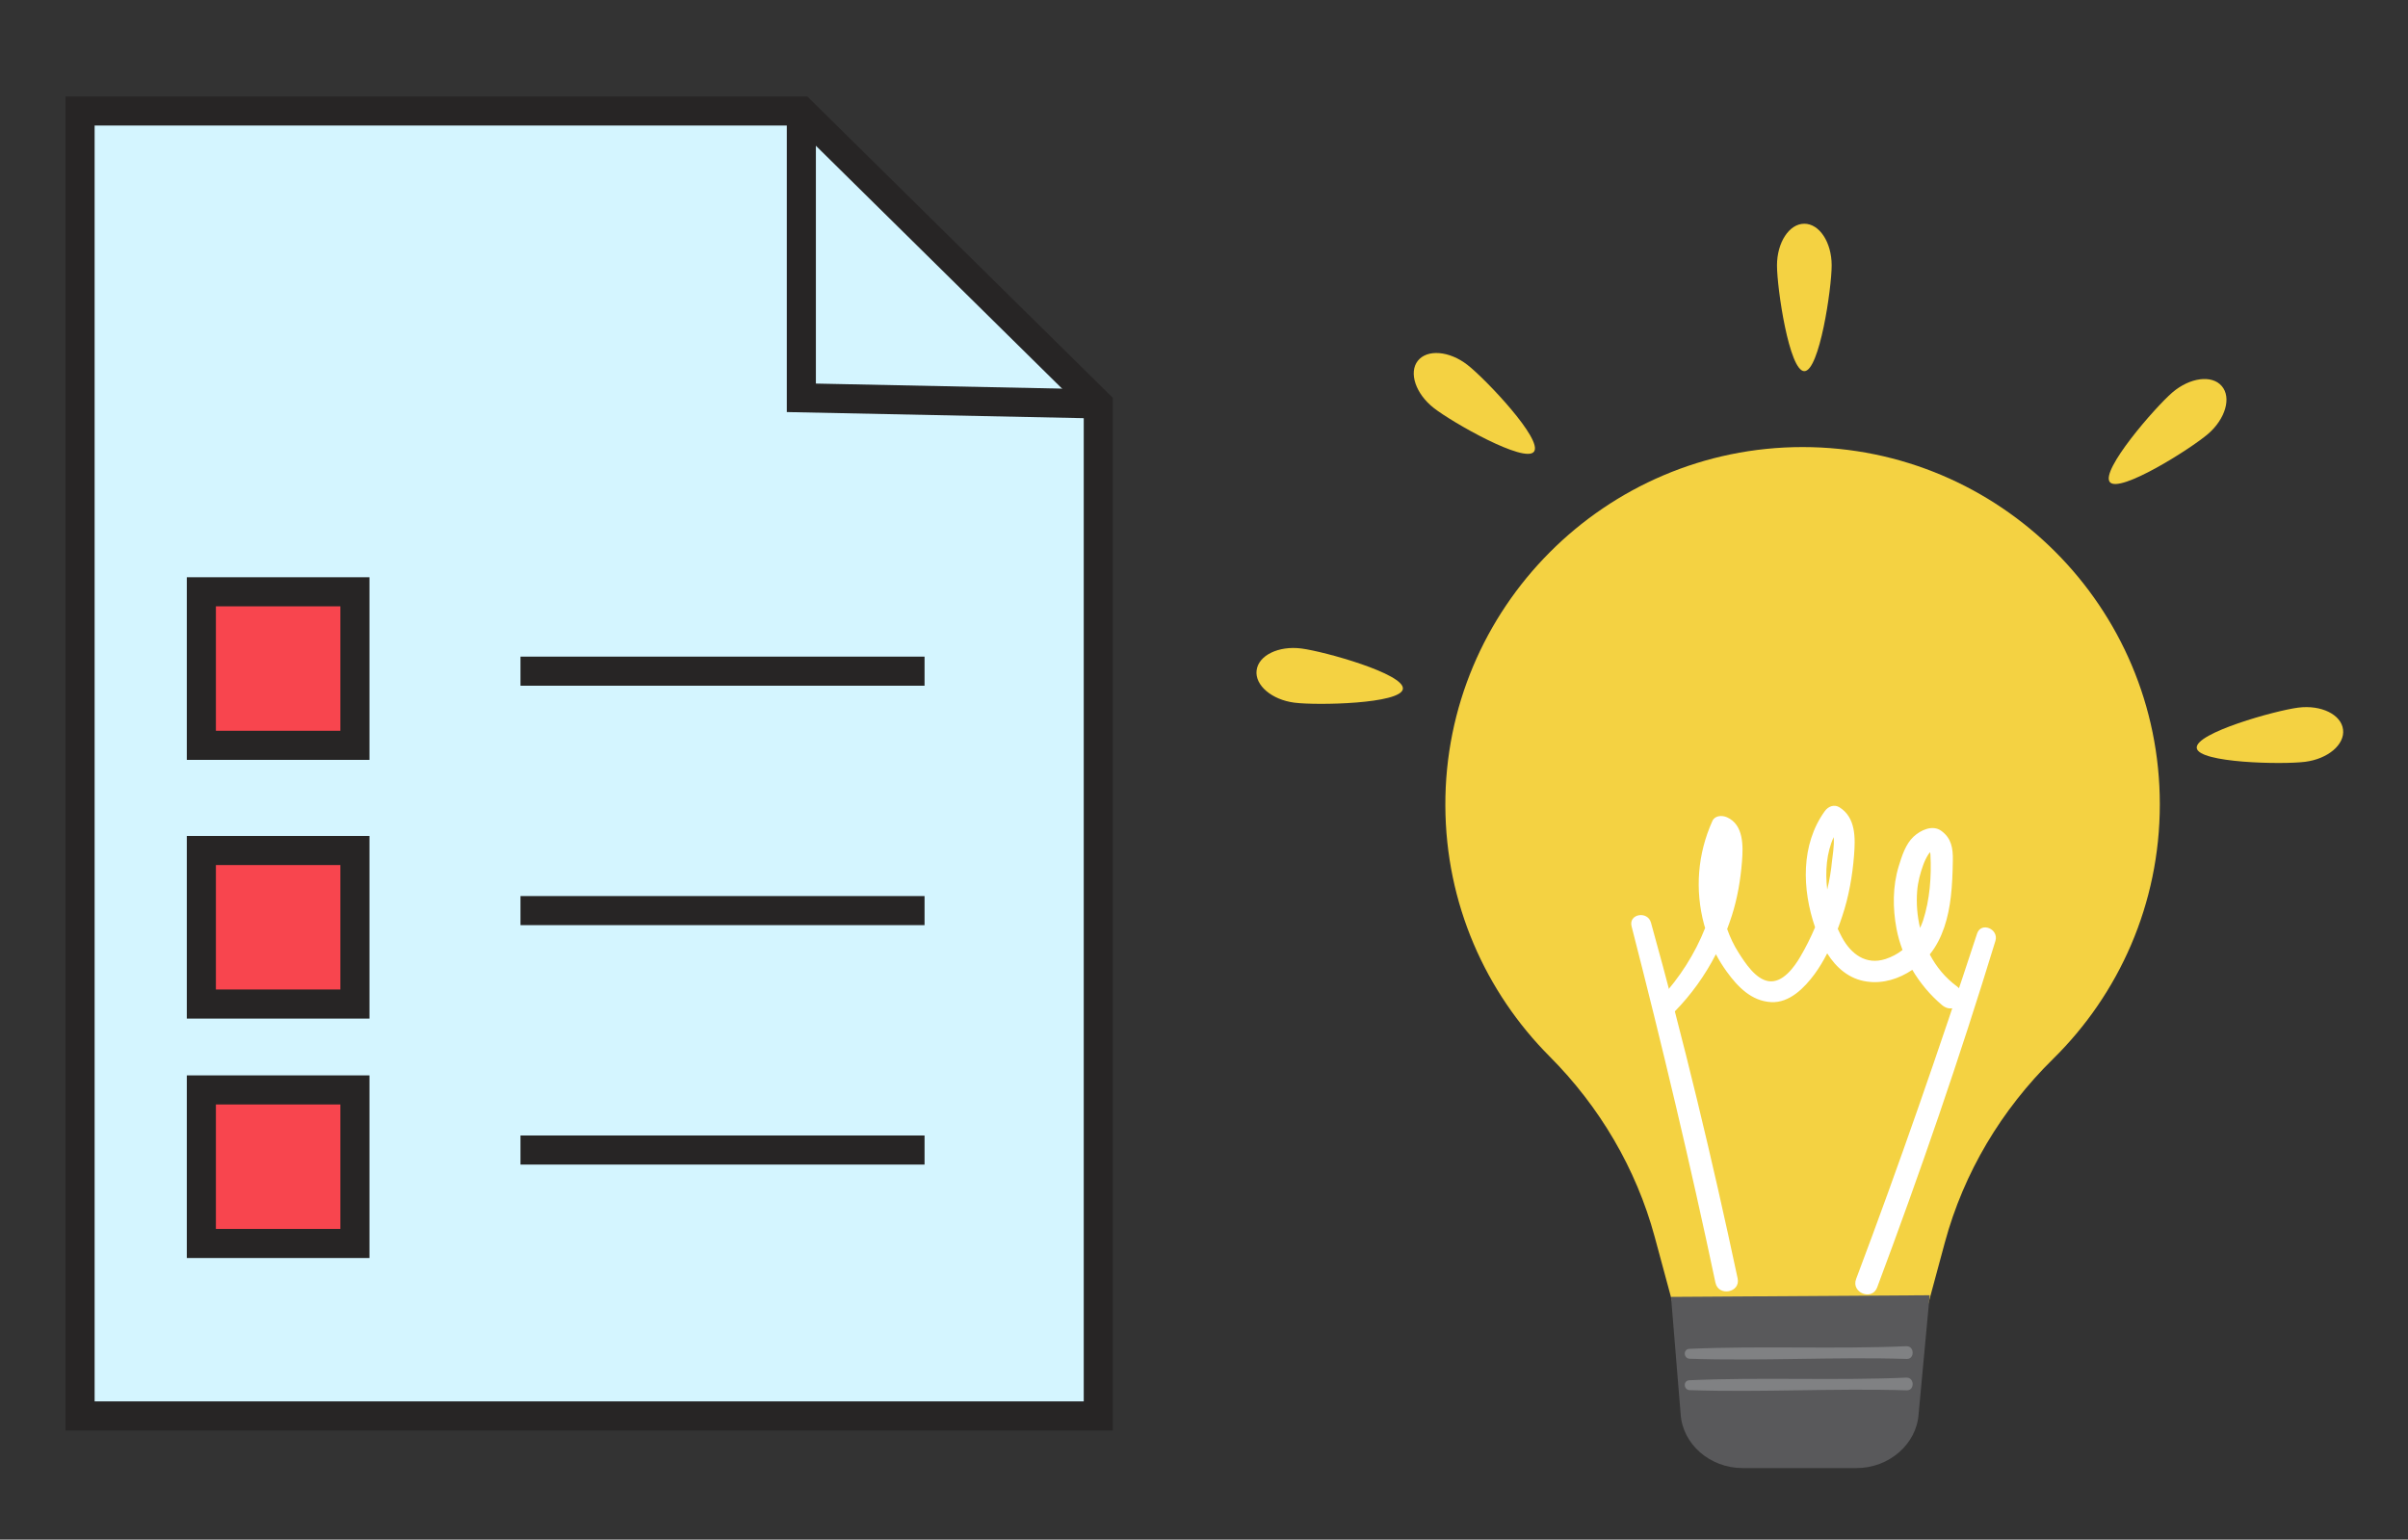 <svg xml:space="preserve" style="enable-background:new 0 0 248.39 158.83;" viewBox="0 0 248.39 158.83" y="0px" x="0px" xmlns:xlink="http://www.w3.org/1999/xlink" xmlns="http://www.w3.org/2000/svg" id="Layer_1" version="1.1">
<rect x="0" y="0" width="248.39" height="158.83" fill="#333333" stroke="none"/>
<style type="text/css">
	.st0{fill:#D4F5FF;stroke:#272525;stroke-width:3;stroke-miterlimit:10;}
	.st1{fill:none;stroke:#272525;stroke-width:3;stroke-miterlimit:10;}
	.st2{fill:#F8454E;stroke:#272525;stroke-width:3;stroke-miterlimit:10;}
	.st3{fill:#F4D242;}
	.st4{fill:#59595B;}
	.st5{fill:#808183;}
	.st6{fill:#FFFFFF;}
</style>
<g>
	<g>
		<polygon points="8.26,11.45 82.66,11.45 113.29,41.67 113.29,146.07 8.26,146.07" class="st0"></polygon>
		<line y2="69.24" x2="95.37" y1="69.24" x1="53.69" class="st1"></line>
		<line y2="93.94" x2="95.37" y1="93.94" x1="53.69" class="st1"></line>
		<line y2="118.64" x2="95.37" y1="118.64" x1="53.69" class="st1"></line>
		<rect height="15.84" width="15.84" class="st2" y="61.05" x="20.77"></rect>
		<rect height="15.84" width="15.84" class="st2" y="87.74" x="20.77"></rect>
		<rect height="15.84" width="15.84" class="st2" y="112.44" x="20.77"></rect>
		<polyline points="82.66,11.45 82.66,41.04 113.29,41.67" class="st1"></polyline>
	</g>
	<g>
		<g>
			<g>
				<path d="M222.79,82.97c0-20.35-16.5-36.85-36.85-36.85s-36.92,16.63-36.85,36.98c0.03,10.11,4.14,19.25,10.76,25.89
					c5.15,5.17,8.92,11.55,10.83,18.59l2.97,10.99h24.16l2.81-10.41c1.95-7.2,5.84-13.69,11.16-18.92
					C218.57,102.56,222.79,93.26,222.79,82.97z" class="st3"></path>
				<path d="M191.52,151.45h-11.78c-3.34,0-6.19-2.46-6.38-5.59l-0.99-12.07l26.68-0.17l-1.14,12.24
					C197.71,148.98,194.85,151.45,191.52,151.45z" class="st4"></path>
			</g>
			<path d="M196.64,138.88c-7.45,0.32-14.93-0.06-22.38,0.27c-0.66,0.03-0.61,1,0.04,1.02
				c7.46,0.25,14.93-0.21,22.39,0.02C197.52,140.21,197.49,138.84,196.64,138.88z" class="st5"></path>
			<path d="M196.64,142.12c-7.45,0.32-14.93-0.06-22.38,0.27c-0.66,0.03-0.61,1,0.04,1.02
				c7.46,0.25,14.93-0.21,22.39,0.02C197.52,143.45,197.49,142.08,196.64,142.12z" class="st5"></path>
		</g>
		<g>
			<path d="M188.94,27.38c0,2.37-1.26,10.91-2.82,10.91c-1.56,0-2.82-8.54-2.82-10.91s1.26-4.3,2.82-4.3
				C187.68,23.08,188.94,25,188.94,27.38z" class="st3"></path>
			<path d="M224.08,40.49c-1.8,1.55-7.45,8.07-6.44,9.25s8.31-3.42,10.12-4.97c1.8-1.55,2.44-3.76,1.42-4.94
				C228.17,38.64,225.89,38.94,224.08,40.49z" class="st3"></path>
			<path d="M237.78,78.59c-2.36,0.3-10.99,0.12-11.18-1.42c-0.2-1.55,8.11-3.87,10.47-4.17
				c2.36-0.3,4.43,0.71,4.62,2.26C241.89,76.8,240.14,78.29,237.78,78.59z" class="st3"></path>
			<path d="M151.38,37.65c1.87,1.46,7.81,7.72,6.85,8.95c-0.96,1.23-8.46-3.04-10.33-4.51
				c-1.87-1.46-2.61-3.65-1.65-4.87C147.22,36,149.51,36.19,151.38,37.65z" class="st3"></path>
			<path d="M133.53,72.49c2.36,0.3,10.99,0.12,11.18-1.42c0.2-1.55-8.11-3.87-10.47-4.17c-2.36-0.3-4.43,0.71-4.62,2.26
				C129.43,70.69,131.18,72.19,133.53,72.49z" class="st3"></path>
		</g>
		<g>
			<path d="M201.84,101.74c-1.18-0.87-2.11-2-2.78-3.28c1.34-1.65,1.93-3.87,2.17-5.93c0.15-1.26,0.19-2.53,0.21-3.79
				c0.02-1.22-0.14-2.26-1.18-3.02c-0.92-0.68-2.16-0.07-2.87,0.59c-0.82,0.76-1.21,2-1.53,3.04c-0.64,2.09-0.63,4.34-0.23,6.47
				c0.14,0.74,0.35,1.47,0.62,2.18c-0.52,0.41-1.12,0.73-1.77,0.94c-2.01,0.64-3.54-0.52-4.47-2.23c-0.15-0.28-0.3-0.58-0.44-0.89
				c0.16-0.42,0.31-0.85,0.45-1.27c0.69-2.04,1.06-4.18,1.23-6.32c0.14-1.77,0.19-3.9-1.51-4.95c-0.55-0.34-1.17-0.08-1.51,0.4
				c-2.49,3.46-2.35,8.05-1,11.98c-0.44,1.04-0.95,2.06-1.52,3.03c-0.63,1.08-1.82,2.74-3.27,2.53c-1.35-0.2-2.43-1.89-3.1-2.94
				c-0.49-0.77-0.88-1.59-1.18-2.44c0.17-0.45,0.33-0.91,0.48-1.37c0.58-1.81,0.9-3.7,1.05-5.6c0.13-1.58,0.18-3.8-1.55-4.56
				c-0.5-0.22-1.25-0.2-1.51,0.4c-1.52,3.38-1.81,7.08-0.85,10.66c0.03,0.12,0.07,0.24,0.11,0.36c-1.05,2.67-2.64,5.14-4.58,7.24
				c-0.87,0.94,0.51,2.34,1.41,1.41c1.73-1.76,3.16-3.76,4.28-5.94c0.33,0.63,0.71,1.23,1.12,1.8c1.13,1.56,2.54,3.03,4.58,3.14
				c1.9,0.1,3.44-1.49,4.47-2.88c0.49-0.67,0.92-1.39,1.31-2.15c0.93,1.48,2.27,2.66,4.1,2.91c1.68,0.24,3.31-0.29,4.68-1.21
				c0.81,1.37,1.85,2.61,3.06,3.63C201.72,104.86,203.3,102.8,201.84,101.74z M189.15,86.36c0.08,0.88-0.13,1.97-0.18,2.51
				c-0.09,0.98-0.26,1.95-0.49,2.9C188.26,89.89,188.41,87.96,189.15,86.36z M197.76,91.92c0.07-0.92,0.31-1.82,0.62-2.68
				c0.14-0.39,0.32-0.76,0.54-1.11c0.02-0.03,0.1-0.13,0.17-0.22c0.01,0.06,0.04,0.14,0.04,0.27c0.12,2.24-0.07,4.65-0.76,6.78
				c-0.09,0.26-0.19,0.52-0.31,0.77C197.76,94.48,197.66,93.18,197.76,91.92z" class="st6"></path>
			<path d="M203.94,96.31c-3.92,11.96-8.04,23.86-12.48,35.64c-0.53,1.41,1.64,2.27,2.17,0.87
				c4.42-11.8,8.52-23.7,12.2-35.75C206.21,95.83,204.35,95.06,203.94,96.31z" class="st6"></path>
			<path d="M168.3,95.56c3.13,12.19,6.05,24.44,8.65,36.76c0.31,1.47,2.61,1.03,2.29-0.44
				c-2.62-12.32-5.56-24.57-8.94-36.7C169.95,93.93,167.97,94.28,168.3,95.56z" class="st6"></path>
		</g>
	</g>
</g>
<g>
	<g>
		<g>
			<defs>
				<rect height="205.72" width="266.52" y="-95" x="-329.59" id="SVGID_1_"></rect>
			</defs>
			<clipPath id="SVGID_00000106111010232442941750000012469538337933624759_">
				
			</clipPath>
		</g>
	</g>
</g>
</svg>
